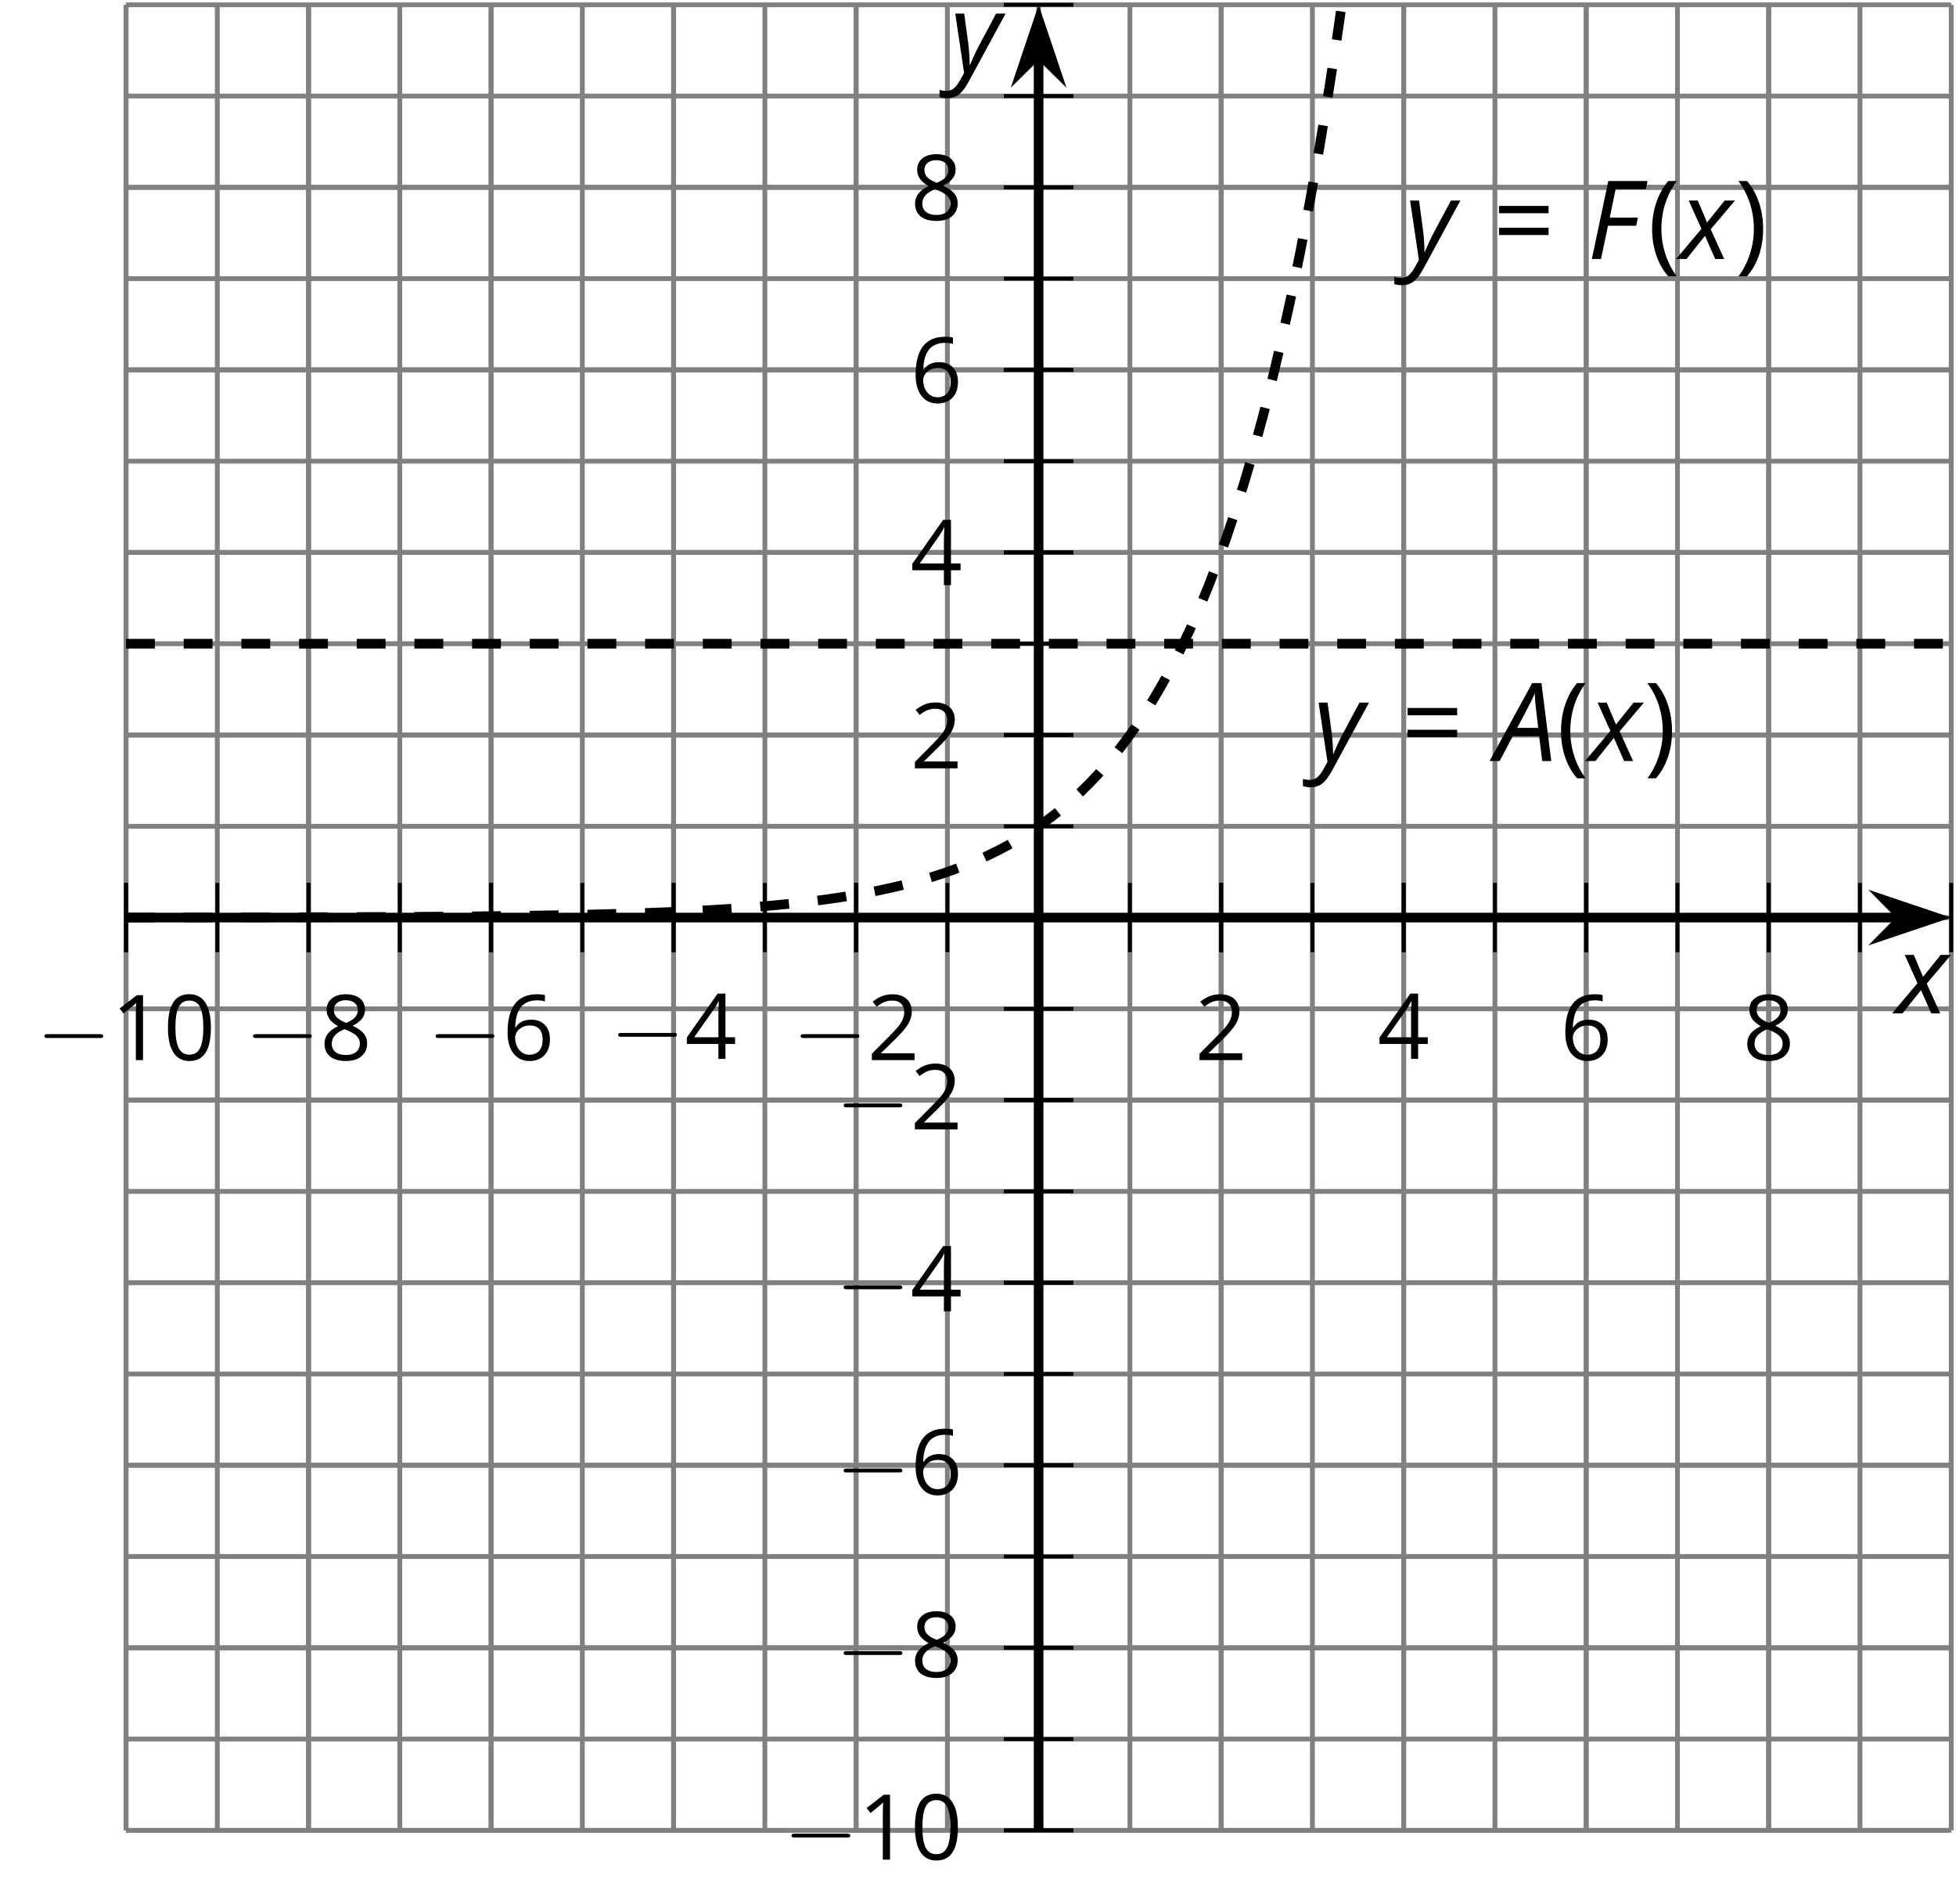 <?xml version='1.0' encoding='UTF-8'?>
<!-- This file was generated by dvisvgm 2.1.3 -->
<svg height='197.317pt' version='1.1' viewBox='-72 -72 202.73 197.317' width='202.73pt' xmlns='http://www.w3.org/2000/svg' xmlns:xlink='http://www.w3.org/1999/xlink'>
<defs>
<clipPath id='clip1'>
<path d='M-58.938 117.668H130.235V-71.504H-58.938Z'/>
</clipPath>
<use id='g14-16' transform='scale(0.833)' xlink:href='#g9-16'/>
<use id='g14-17' transform='scale(0.833)' xlink:href='#g9-17'/>
<use id='g14-18' transform='scale(0.833)' xlink:href='#g9-18'/>
<use id='g14-20' transform='scale(0.833)' xlink:href='#g9-20'/>
<use id='g14-22' transform='scale(0.833)' xlink:href='#g9-22'/>
<use id='g14-24' transform='scale(0.833)' xlink:href='#g9-24'/>
<path d='M0.453 -3.099C0.453 -2.138 0.597 -1.238 0.878 -0.403S1.575 1.166 2.116 1.79H3C2.486 1.094 2.094 0.326 1.823 -0.519S1.414 -2.227 1.414 -3.111C1.414 -4.011 1.547 -4.884 1.812 -5.735C2.083 -6.586 2.481 -7.365 3.011 -8.077H2.116C1.58 -7.436 1.166 -6.691 0.884 -5.84C0.597 -4.989 0.453 -4.077 0.453 -3.099Z' id='g9-8'/>
<path d='M2.895 -3.099C2.895 -4.066 2.751 -4.978 2.47 -5.834C2.188 -6.685 1.773 -7.431 1.232 -8.077H0.337C0.867 -7.365 1.265 -6.586 1.536 -5.735C1.801 -4.884 1.934 -4.011 1.934 -3.111C1.934 -2.227 1.796 -1.359 1.525 -0.519C1.254 0.326 0.862 1.099 0.348 1.79H1.232C1.768 1.171 2.182 0.442 2.464 -0.392C2.751 -1.227 2.895 -2.133 2.895 -3.099Z' id='g9-9'/>
<path d='M5.906 -4.05C5.906 -5.398 5.68 -6.425 5.227 -7.138C4.768 -7.851 4.105 -8.204 3.227 -8.204C2.326 -8.204 1.657 -7.862 1.221 -7.182S0.564 -5.459 0.564 -4.05C0.564 -2.685 0.79 -1.652 1.243 -0.95C1.696 -0.243 2.359 0.11 3.227 0.11C4.133 0.11 4.807 -0.232 5.249 -0.923C5.685 -1.613 5.906 -2.652 5.906 -4.05ZM1.492 -4.05C1.492 -5.227 1.63 -6.077 1.906 -6.608C2.182 -7.144 2.624 -7.409 3.227 -7.409C3.84 -7.409 4.282 -7.138 4.553 -6.597C4.829 -6.061 4.967 -5.21 4.967 -4.05S4.829 -2.039 4.553 -1.492C4.282 -0.95 3.84 -0.68 3.227 -0.68C2.624 -0.68 2.182 -0.95 1.906 -1.481C1.63 -2.022 1.492 -2.873 1.492 -4.05Z' id='g9-16'/>
<path d='M3.95 0V-8.077H3.177L1.039 -6.425L1.525 -5.796C2.304 -6.431 2.746 -6.79 2.84 -6.873S3.022 -7.039 3.099 -7.116C3.072 -6.691 3.055 -6.238 3.055 -5.757V0H3.95Z' id='g9-17'/>
<path d='M5.862 0V-0.851H1.707V-0.895L3.475 -2.624C4.265 -3.392 4.801 -4.022 5.088 -4.525S5.519 -5.53 5.519 -6.044C5.519 -6.702 5.304 -7.221 4.873 -7.613C4.442 -8 3.845 -8.193 3.088 -8.193C2.21 -8.193 1.403 -7.884 0.657 -7.265L1.144 -6.641C1.514 -6.934 1.845 -7.133 2.144 -7.243C2.448 -7.354 2.762 -7.409 3.099 -7.409C3.564 -7.409 3.928 -7.282 4.188 -7.028C4.448 -6.779 4.58 -6.436 4.58 -6.006C4.58 -5.702 4.53 -5.414 4.425 -5.149S4.166 -4.613 3.961 -4.332S3.326 -3.586 2.68 -2.928L0.552 -0.79V0H5.862Z' id='g9-18'/>
<path d='M6.243 -1.856V-2.691H5.044V-8.122H4.072L0.238 -2.657V-1.856H4.166V0H5.044V-1.856H6.243ZM4.166 -2.691H1.155L3.68 -6.282C3.834 -6.514 4 -6.807 4.177 -7.16H4.221C4.182 -6.497 4.166 -5.901 4.166 -5.376V-2.691Z' id='g9-20'/>
<path d='M0.646 -3.453C0.646 -2.332 0.89 -1.459 1.381 -0.829C1.873 -0.204 2.536 0.11 3.37 0.11C4.149 0.11 4.773 -0.133 5.227 -0.608C5.691 -1.094 5.917 -1.751 5.917 -2.591C5.917 -3.343 5.707 -3.939 5.293 -4.376C4.873 -4.812 4.298 -5.033 3.575 -5.033C2.696 -5.033 2.055 -4.718 1.652 -4.083H1.586C1.63 -5.238 1.878 -6.088 2.337 -6.63C2.796 -7.166 3.453 -7.436 4.32 -7.436C4.685 -7.436 5.011 -7.392 5.293 -7.298V-8.088C5.055 -8.16 4.724 -8.193 4.309 -8.193C3.099 -8.193 2.188 -7.801 1.569 -7.017C0.956 -6.227 0.646 -5.039 0.646 -3.453ZM3.359 -0.669C3.011 -0.669 2.702 -0.762 2.431 -0.956C2.166 -1.149 1.956 -1.409 1.807 -1.735S1.586 -2.414 1.586 -2.796C1.586 -3.055 1.669 -3.304 1.834 -3.541C1.994 -3.779 2.215 -3.967 2.492 -4.105S3.072 -4.309 3.403 -4.309C3.939 -4.309 4.337 -4.155 4.608 -3.851S5.011 -3.127 5.011 -2.591C5.011 -1.967 4.867 -1.492 4.575 -1.16C4.287 -0.834 3.884 -0.669 3.359 -0.669Z' id='g9-22'/>
<path d='M3.227 -8.193C2.503 -8.193 1.923 -8.022 1.492 -7.669C1.055 -7.326 0.84 -6.856 0.84 -6.271C0.84 -5.856 0.95 -5.486 1.171 -5.149C1.392 -4.818 1.757 -4.508 2.265 -4.221C1.138 -3.707 0.575 -2.983 0.575 -2.061C0.575 -1.37 0.807 -0.834 1.271 -0.453C1.735 -0.077 2.398 0.11 3.26 0.11C4.072 0.11 4.713 -0.088 5.182 -0.486C5.652 -0.89 5.884 -1.425 5.884 -2.094C5.884 -2.547 5.746 -2.945 5.47 -3.293C5.193 -3.635 4.729 -3.961 4.072 -4.276C4.613 -4.547 5.006 -4.845 5.254 -5.171S5.624 -5.862 5.624 -6.26C5.624 -6.862 5.409 -7.337 4.978 -7.68S3.961 -8.193 3.227 -8.193ZM1.481 -2.039C1.481 -2.436 1.602 -2.779 1.851 -3.061C2.099 -3.348 2.497 -3.608 3.044 -3.845C3.757 -3.586 4.26 -3.315 4.547 -3.039C4.834 -2.757 4.978 -2.442 4.978 -2.083C4.978 -1.635 4.823 -1.282 4.519 -1.022S3.785 -0.635 3.238 -0.635C2.68 -0.635 2.249 -0.757 1.945 -1.006C1.635 -1.254 1.481 -1.597 1.481 -2.039ZM3.215 -7.448C3.685 -7.448 4.05 -7.337 4.32 -7.116C4.586 -6.901 4.718 -6.602 4.718 -6.232C4.718 -5.895 4.608 -5.597 4.387 -5.343C4.171 -5.088 3.796 -4.851 3.271 -4.63C2.685 -4.873 2.282 -5.116 2.066 -5.359S1.74 -5.895 1.74 -6.232C1.74 -6.602 1.873 -6.895 2.133 -7.116S2.757 -7.448 3.215 -7.448Z' id='g9-24'/>
<path d='M0.657 -4.74H5.796V-5.497H0.657V-4.74ZM0.657 -2.481H5.796V-3.238H0.657V-2.481Z' id='g9-29'/>
<path d='M4.492 -2.569L4.807 0H5.746L4.729 -8.077H3.768L-0.646 0H0.398L1.751 -2.569H4.492ZM4.392 -3.431H2.215C2.972 -4.856 3.436 -5.729 3.591 -6.05C3.757 -6.37 3.901 -6.691 4.039 -7.017C4.055 -6.387 4.111 -5.74 4.199 -5.083L4.392 -3.431Z' id='g4-33'/>
<path d='M1.425 0L2.149 -3.442H5.072L5.249 -4.287H2.332L2.939 -7.232H6.077L6.243 -8.077H2.182L0.475 0H1.425Z' id='g4-38'/>
<path d='M2.58 -2.398L3.641 0H4.569L3.177 -3.077L5.691 -6.055H4.619L2.796 -3.779L1.834 -6.055H0.895L2.215 -3.122L-0.409 0H0.669L2.58 -2.398Z' id='g4-88'/>
<path d='M0.541 -6.055L1.459 0.099L1.039 0.851C0.834 1.215 0.624 1.492 0.409 1.68C0.199 1.862 -0.061 1.956 -0.365 1.956C-0.613 1.956 -0.856 1.923 -1.088 1.856V2.602C-0.84 2.68 -0.58 2.718 -0.315 2.718C0.155 2.718 0.558 2.597 0.895 2.348S1.569 1.663 1.912 1.028L5.757 -6.055H4.774L2.978 -2.691C2.884 -2.53 2.746 -2.243 2.553 -1.829S2.199 -1.044 2.072 -0.724H2.039C2.039 -1.028 2.022 -1.425 1.989 -1.923C1.95 -2.414 1.917 -2.79 1.878 -3.044L1.47 -6.055H0.541Z' id='g4-89'/>
<path d='M6.565 -2.291C6.735 -2.291 6.914 -2.291 6.914 -2.491S6.735 -2.69 6.565 -2.69H1.176C1.006 -2.69 0.827 -2.69 0.827 -2.491S1.006 -2.291 1.176 -2.291H6.565Z' id='g15-0'/>
</defs>
<g id='page1'>
<path d='M-58.938 117.668V-71.504M-49.477 117.668V-71.504M-40.02 117.668V-71.504M-30.562 117.668V-71.504M-21.102 117.668V-71.504M-11.645 117.668V-71.504M-2.184 117.668V-71.504M7.274 117.668V-71.504M16.73 117.668V-71.504M26.191 117.668V-71.504M35.648 117.668V-71.504M45.11 117.668V-71.504M54.567 117.668V-71.504M64.024 117.668V-71.504M73.485 117.668V-71.504M82.942 117.668V-71.504M92.399 117.668V-71.504M101.86 117.668V-71.504M111.317 117.668V-71.504M120.778 117.668V-71.504M130.235 117.668V-71.504' fill='none' stroke='#808080' stroke-linejoin='bevel' stroke-miterlimit='10.037' stroke-width='0.5'/>
<path d='M-58.938 117.668V-71.504M-40.02 117.668V-71.504M-21.102 117.668V-71.504M-2.184 117.668V-71.504M16.73 117.668V-71.504M54.567 117.668V-71.504M73.485 117.668V-71.504M92.399 117.668V-71.504M111.317 117.668V-71.504' fill='none' stroke='#808080' stroke-linejoin='bevel' stroke-miterlimit='10.037' stroke-width='0.5'/>
<path d='M-58.938 117.668H130.235M-58.938 108.207H130.235M-58.938 98.75H130.235M-58.938 89.289H130.235M-58.938 79.832H130.235M-58.938 70.375H130.235M-58.938 60.914H130.235M-58.938 51.457H130.235M-58.938 41.996H130.235M-58.938 32.539H130.235M-58.938 23.082H130.235M-58.938 13.621H130.235M-58.938 4.164H130.235M-58.938 -5.297H130.235M-58.938 -14.754H130.235M-58.938 -24.211H130.235M-58.938 -33.672H130.235M-58.938 -43.129H130.235M-58.938 -52.586H130.235M-58.938 -62.047H130.235M-58.938 -71.504H130.235' fill='none' stroke='#808080' stroke-linejoin='bevel' stroke-miterlimit='10.037' stroke-width='0.5'/>
<path d='M-58.938 117.668H130.235M-58.938 98.75H130.235M-58.938 79.832H130.235M-58.938 60.914H130.235M-58.938 41.996H130.235M-58.938 4.164H130.235M-58.938 -14.754H130.235M-58.938 -33.672H130.235M-58.938 -52.586H130.235' fill='none' stroke='#808080' stroke-linejoin='bevel' stroke-miterlimit='10.037' stroke-width='0.5'/>
<path d='M-58.938 26.668V19.492M-49.477 26.668V19.492M-40.02 26.668V19.492M-30.562 26.668V19.492M-21.102 26.668V19.492M-11.645 26.668V19.492M-2.184 26.668V19.492M7.274 26.668V19.492M16.73 26.668V19.492M26.191 26.668V19.492M35.648 26.668V19.492M45.11 26.668V19.492M54.567 26.668V19.492M64.024 26.668V19.492M73.485 26.668V19.492M82.942 26.668V19.492M92.399 26.668V19.492M101.86 26.668V19.492M111.317 26.668V19.492M120.778 26.668V19.492M130.235 26.668V19.492' fill='none' stroke='#000000' stroke-linejoin='bevel' stroke-miterlimit='10.037' stroke-width='0.4'/>
<path d='M-58.938 26.668V19.492M-40.02 26.668V19.492M-21.102 26.668V19.492M-2.184 26.668V19.492M16.73 26.668V19.492M54.567 26.668V19.492M73.485 26.668V19.492M92.399 26.668V19.492M111.317 26.668V19.492' fill='none' stroke='#000000' stroke-linejoin='bevel' stroke-miterlimit='10.037' stroke-width='0.4'/>
<path d='M32.047 117.668H39.25M32.047 108.207H39.25M32.047 98.75H39.25M32.047 89.289H39.25M32.047 79.832H39.25M32.047 70.375H39.25M32.047 60.914H39.25M32.047 51.457H39.25M32.047 41.996H39.25M32.047 32.539H39.25M32.047 23.082H39.25M32.047 13.621H39.25M32.047 4.164H39.25M32.047 -5.297H39.25M32.047 -14.754H39.25M32.047 -24.211H39.25M32.047 -33.672H39.25M32.047 -43.129H39.25M32.047 -52.586H39.25M32.047 -62.047H39.25M32.047 -71.504H39.25' fill='none' stroke='#000000' stroke-linejoin='bevel' stroke-miterlimit='10.037' stroke-width='0.4'/>
<path d='M32.047 117.668H39.25M32.047 98.75H39.25M32.047 79.832H39.25M32.047 60.914H39.25M32.047 41.996H39.25M32.047 4.164H39.25M32.047 -14.754H39.25M32.047 -33.672H39.25M32.047 -52.586H39.25' fill='none' stroke='#000000' stroke-linejoin='bevel' stroke-miterlimit='10.037' stroke-width='0.4'/>
<path d='M-58.938 23.082H124.942' fill='none' stroke='#000000' stroke-linejoin='bevel' stroke-miterlimit='10.037' stroke-width='1'/>
<path d='M128.66 23.082L123.469 21.336L125.191 23.082L123.469 24.824Z'/>
<path d='M128.66 23.082L123.469 21.336L125.191 23.082L123.469 24.824Z' fill='none' stroke='#000000' stroke-miterlimit='10.037' stroke-width='1'/>
<path d='M35.648 117.668V-66.211' fill='none' stroke='#000000' stroke-linejoin='bevel' stroke-miterlimit='10.037' stroke-width='1'/>
<path d='M35.648 -69.93L33.902 -64.738L35.648 -66.461L37.395 -64.738Z'/>
<path d='M35.648 -69.93L33.902 -64.738L35.648 -66.461L37.395 -64.738Z' fill='none' stroke='#000000' stroke-miterlimit='10.037' stroke-width='1'/>
<g transform='matrix(1 0 0 1 -22.343 -72.164)'>
<use x='-45.872' xlink:href='#g15-0' y='110.016'/>
<use x='-38.123' xlink:href='#g14-17' y='110.016'/>
<use x='-32.719' xlink:href='#g14-16' y='110.016'/>
</g>
<g transform='matrix(1 0 0 1 -0.724 -72.164)'>
<use x='-45.872' xlink:href='#g15-0' y='110.016'/>
<use x='-38.123' xlink:href='#g14-24' y='110.016'/>
</g>
<g transform='matrix(1 0 0 1 18.193 -72.164)'>
<use x='-45.872' xlink:href='#g15-0' y='110.016'/>
<use x='-38.123' xlink:href='#g14-22' y='110.016'/>
</g>
<g transform='matrix(1 0 0 1 37.11 -72.292)'>
<use x='-45.872' xlink:href='#g15-0' y='110.016'/>
<use x='-38.123' xlink:href='#g14-20' y='110.016'/>
</g>
<g transform='matrix(1 0 0 1 56.028 -72.164)'>
<use x='-45.872' xlink:href='#g15-0' y='110.016'/>
<use x='-38.123' xlink:href='#g14-18' y='110.016'/>
</g>
<g transform='matrix(1 0 0 1 97.736 -72.164)'>
<use x='-45.872' xlink:href='#g14-18' y='110.016'/>
</g>
<g transform='matrix(1 0 0 1 116.653 -72.292)'>
<use x='-45.872' xlink:href='#g14-20' y='110.016'/>
</g>
<g transform='matrix(1 0 0 1 135.57 -72.164)'>
<use x='-45.872' xlink:href='#g14-22' y='110.016'/>
</g>
<g transform='matrix(1 0 0 1 154.487 -72.164)'>
<use x='-45.872' xlink:href='#g14-24' y='110.016'/>
</g>
<g transform='matrix(1 0 0 1 55.08 10.685)'>
<use x='-45.872' xlink:href='#g15-0' y='110.016'/>
<use x='-38.123' xlink:href='#g14-17' y='110.016'/>
<use x='-32.719' xlink:href='#g14-16' y='110.016'/>
</g>
<g transform='matrix(1 0 0 1 60.484 -8.232)'>
<use x='-45.872' xlink:href='#g15-0' y='110.016'/>
<use x='-38.123' xlink:href='#g14-24' y='110.016'/>
</g>
<g transform='matrix(1 0 0 1 60.484 -27.148)'>
<use x='-45.872' xlink:href='#g15-0' y='110.016'/>
<use x='-38.123' xlink:href='#g14-22' y='110.016'/>
</g>
<g transform='matrix(1 0 0 1 60.484 -46.131)'>
<use x='-45.872' xlink:href='#g15-0' y='110.016'/>
<use x='-38.123' xlink:href='#g14-20' y='110.016'/>
</g>
<g transform='matrix(1 0 0 1 60.484 -64.984)'>
<use x='-45.872' xlink:href='#g15-0' y='110.016'/>
<use x='-38.123' xlink:href='#g14-18' y='110.016'/>
</g>
<g transform='matrix(1 0 0 1 68.233 -102.402)'>
<use x='-45.872' xlink:href='#g14-18' y='110.016'/>
</g>
<g transform='matrix(1 0 0 1 68.233 -121.383)'>
<use x='-45.872' xlink:href='#g14-20' y='110.016'/>
</g>
<g transform='matrix(1 0 0 1 68.233 -140.296)'>
<use x='-45.872' xlink:href='#g14-22' y='110.016'/>
</g>
<g transform='matrix(1 0 0 1 68.233 -159.213)'>
<use x='-45.872' xlink:href='#g14-24' y='110.016'/>
</g>
<path clip-path='url(#clip1)' d='M-58.938 23.07H-57.984H-57.035H-56.086H-55.133L-54.184 23.066H-53.234H-52.281H-51.332L-50.383 23.062H-49.43H-48.48L-47.527 23.058H-46.578L-45.629 23.054H-44.676L-43.727 23.05H-42.777H-41.824L-40.875 23.047L-39.926 23.043L-38.973 23.039H-38.023L-37.074 23.035L-36.121 23.031L-35.172 23.027L-34.223 23.023L-33.27 23.019L-32.32 23.015L-31.371 23.011L-30.418 23.003L-29.469 23L-28.52 22.996L-27.566 22.988L-26.617 22.984L-25.664 22.976L-24.715 22.968L-23.766 22.961L-22.812 22.949L-21.863 22.941L-20.914 22.929L-19.961 22.922L-19.012 22.91L-18.062 22.894L-17.109 22.882L-16.16 22.867L-15.211 22.851L-14.258 22.836L-13.309 22.82L-12.359 22.8L-11.406 22.781L-10.457 22.757L-9.508 22.734L-8.555 22.711L-7.605 22.683L-6.652 22.656L-5.703 22.625L-4.754 22.59L-3.801 22.554L-2.852 22.519L-1.902 22.476L-0.949 22.433L0 22.386L0.949 22.336L1.902 22.281L2.852 22.226L3.801 22.164L4.754 22.097L5.703 22.027L6.652 21.949L7.606 21.867L8.555 21.781L9.504 21.687L10.457 21.59L11.406 21.48L12.355 21.363L13.309 21.242L14.258 21.109L15.211 20.965L16.16 20.812L17.109 20.648L18.062 20.472L19.012 20.285L19.961 20.082L20.914 19.867L21.863 19.636L22.812 19.386L23.766 19.121L24.715 18.836L25.664 18.527L26.617 18.199L27.566 17.847L28.516 17.472L29.469 17.066L30.418 16.632L31.367 16.168L32.32 15.668L33.27 15.132L34.223 14.558L35.172 13.945L36.121 13.289L37.074 12.582L38.023 11.824L38.973 11.015L39.926 10.144L40.875 9.211L41.824 8.211L42.778 7.136L43.727 5.988L44.676 4.754L45.629 3.429L46.578 2.011L47.528 0.496L48.481 -1.137L49.43 -2.883L50.379 -4.754L51.332 -6.762L52.281 -8.914L53.231 -11.223L54.184 -13.7L55.133 -16.352L56.086 -19.196L57.035 -22.246L57.985 -25.516L58.938 -29.02L59.887 -32.778L60.836 -36.809L61.789 -41.125L62.738 -45.758L63.688 -50.723L64.641 -56.047L65.59 -61.758L66.539 -67.875L67.492 -74.442L68.442 -81.473L69.391 -89.016L70.344 -97.102L71.293 -105.77L72.242 -115.067L73.196 -125.028L74.145 -135.711L75.098 -147.168L76.047 -159.45L76.996 -172.614L77.949 -186.731L78.899 -201.864L79.848 -218.094L80.801 -235.489L81.75 -254.141L82.699 -274.133L83.653 -295.571L84.602 -318.563L85.551 -343.207L86.504 -369.633L87.453 -397.954L88.403 -428.329L89.356 -460.895L90.305 -495.797L91.254 -533.235L92.207 -573.356L93.156 -616.383L94.11 -662.512L95.059 -711.961L96.008 -764.985L96.961 -821.84L97.91 -882.794L98.86 -948.144L99.813 -1018.2L100.762 -1093.31L101.711 -1173.84L102.664 -1260.18L103.613 -1352.75L104.563 -1451.98L105.516 -1558.39L106.465 -1672.43L107.414 -1794.75L108.367 -1925.87L109.317 -2066.5L110.266 -2217.22L111.219 -2378.79L112.168 -2552.1L113.117 -2737.85L114.071 -2936.96L115.02 -3150.5L115.969 -3379.4L116.922 -3624.86L117.871 -3888.01L118.824 -4170.08L119.774 -4472.6L120.723 -4796.93L121.676 -5144.7L122.625 -5517.48L123.574 -5917.06L124.528 -6345.47L125.477 -6804.84L126.426 -7297.5L127.379 -7825.58L128.328 -8391.62L129.278 -8998.62L130.231 -9649.61' fill='none' stroke='#000000' stroke-dasharray='2.989,2.989' stroke-linejoin='bevel' stroke-miterlimit='10.037' stroke-width='1'/>
<path clip-path='url(#clip1)' d='M-58.938 -5.297H-57.984H-57.035H-56.086H-55.133H-54.184H-53.234H-52.281H-51.332H-50.383H-49.43H-48.48H-47.527H-46.578H-45.629H-44.676H-43.727H-42.777H-41.824H-40.875H-39.926H-38.973H-38.023H-37.074H-36.121H-35.172H-34.223H-33.27H-32.32H-31.371H-30.418H-29.469H-28.52H-27.566H-26.617H-25.664H-24.715H-23.766H-22.812H-21.863H-20.914H-19.961H-19.012H-18.062H-17.109H-16.16H-15.211H-14.258H-13.309H-12.359H-11.406H-10.457H-9.508H-8.555H-7.605H-6.652H-5.703H-4.754H-3.801H-2.852H-1.902H-0.949H0H0.949H1.902H2.852H3.801H4.754H5.703H6.652H7.606H8.555H9.504H10.457H11.406H12.355H13.309H14.258H15.211H16.16H17.109H18.062H19.012H19.961H20.914H21.863H22.812H23.766H24.715H25.664H26.617H27.566H28.516H29.469H30.418H31.367H32.32H33.27H34.223H35.172H36.121H37.074H38.023H38.973H39.926H40.875H41.824H42.778H43.727H44.676H45.629H46.578H47.528H48.481H49.43H50.379H51.332H52.281H53.231H54.184H55.133H56.086H57.035H57.985H58.938H59.887H60.836H61.789H62.738H63.688H64.641H65.59H66.539H67.492H68.442H69.391H70.344H71.293H72.242H73.196H74.145H75.098H76.047H76.996H77.949H78.899H79.848H80.801H81.75H82.699H83.653H84.602H85.551H86.504H87.453H88.403H89.356H90.305H91.254H92.207H93.156H94.11H95.059H96.008H96.961H97.91H98.86H99.813H100.762H101.711H102.664H103.613H104.563H105.516H106.465H107.414H108.367H109.317H110.266H111.219H112.168H113.117H114.071H115.02H115.969H116.922H117.871H118.824H119.774H120.723H121.676H122.625H123.574H124.528H125.477H126.426H127.379H128.328H129.278H130.231' fill='none' stroke='#000000' stroke-dasharray='2.989,2.989' stroke-linejoin='bevel' stroke-miterlimit='10.037' stroke-width='1'/>
<g transform='matrix(1 0 0 1 119.477 -155.18)'>
<use x='-45.872' xlink:href='#g4-89' y='110.016'/>
<use x='-36.77' xlink:href='#g9-29' y='110.016'/>
<use x='-26.965' xlink:href='#g4-38' y='110.016'/>
<use x='-20.695' xlink:href='#g9-8' y='110.016'/>
<use x='-17.345' xlink:href='#g4-88' y='110.016'/>
<use x='-11.632' xlink:href='#g9-9' y='110.016'/>
</g>
<g transform='matrix(1 0 0 1 110.001 -103.157)'>
<use x='-45.872' xlink:href='#g4-89' y='110.016'/>
<use x='-36.77' xlink:href='#g9-29' y='110.016'/>
<use x='-26.965' xlink:href='#g4-33' y='110.016'/>
<use x='-20.661' xlink:href='#g9-8' y='110.016'/>
<use x='-17.311' xlink:href='#g4-88' y='110.016'/>
<use x='-11.598' xlink:href='#g9-9' y='110.016'/>
</g>
<g transform='matrix(1 0 0 1 170.393 -77.014)'>
<use x='-45.872' xlink:href='#g4-88' y='110.016'/>
</g>
<g transform='matrix(1 0 0 1 72.339 -174.554)'>
<use x='-45.872' xlink:href='#g4-89' y='110.016'/>
</g>
</g>
</svg>